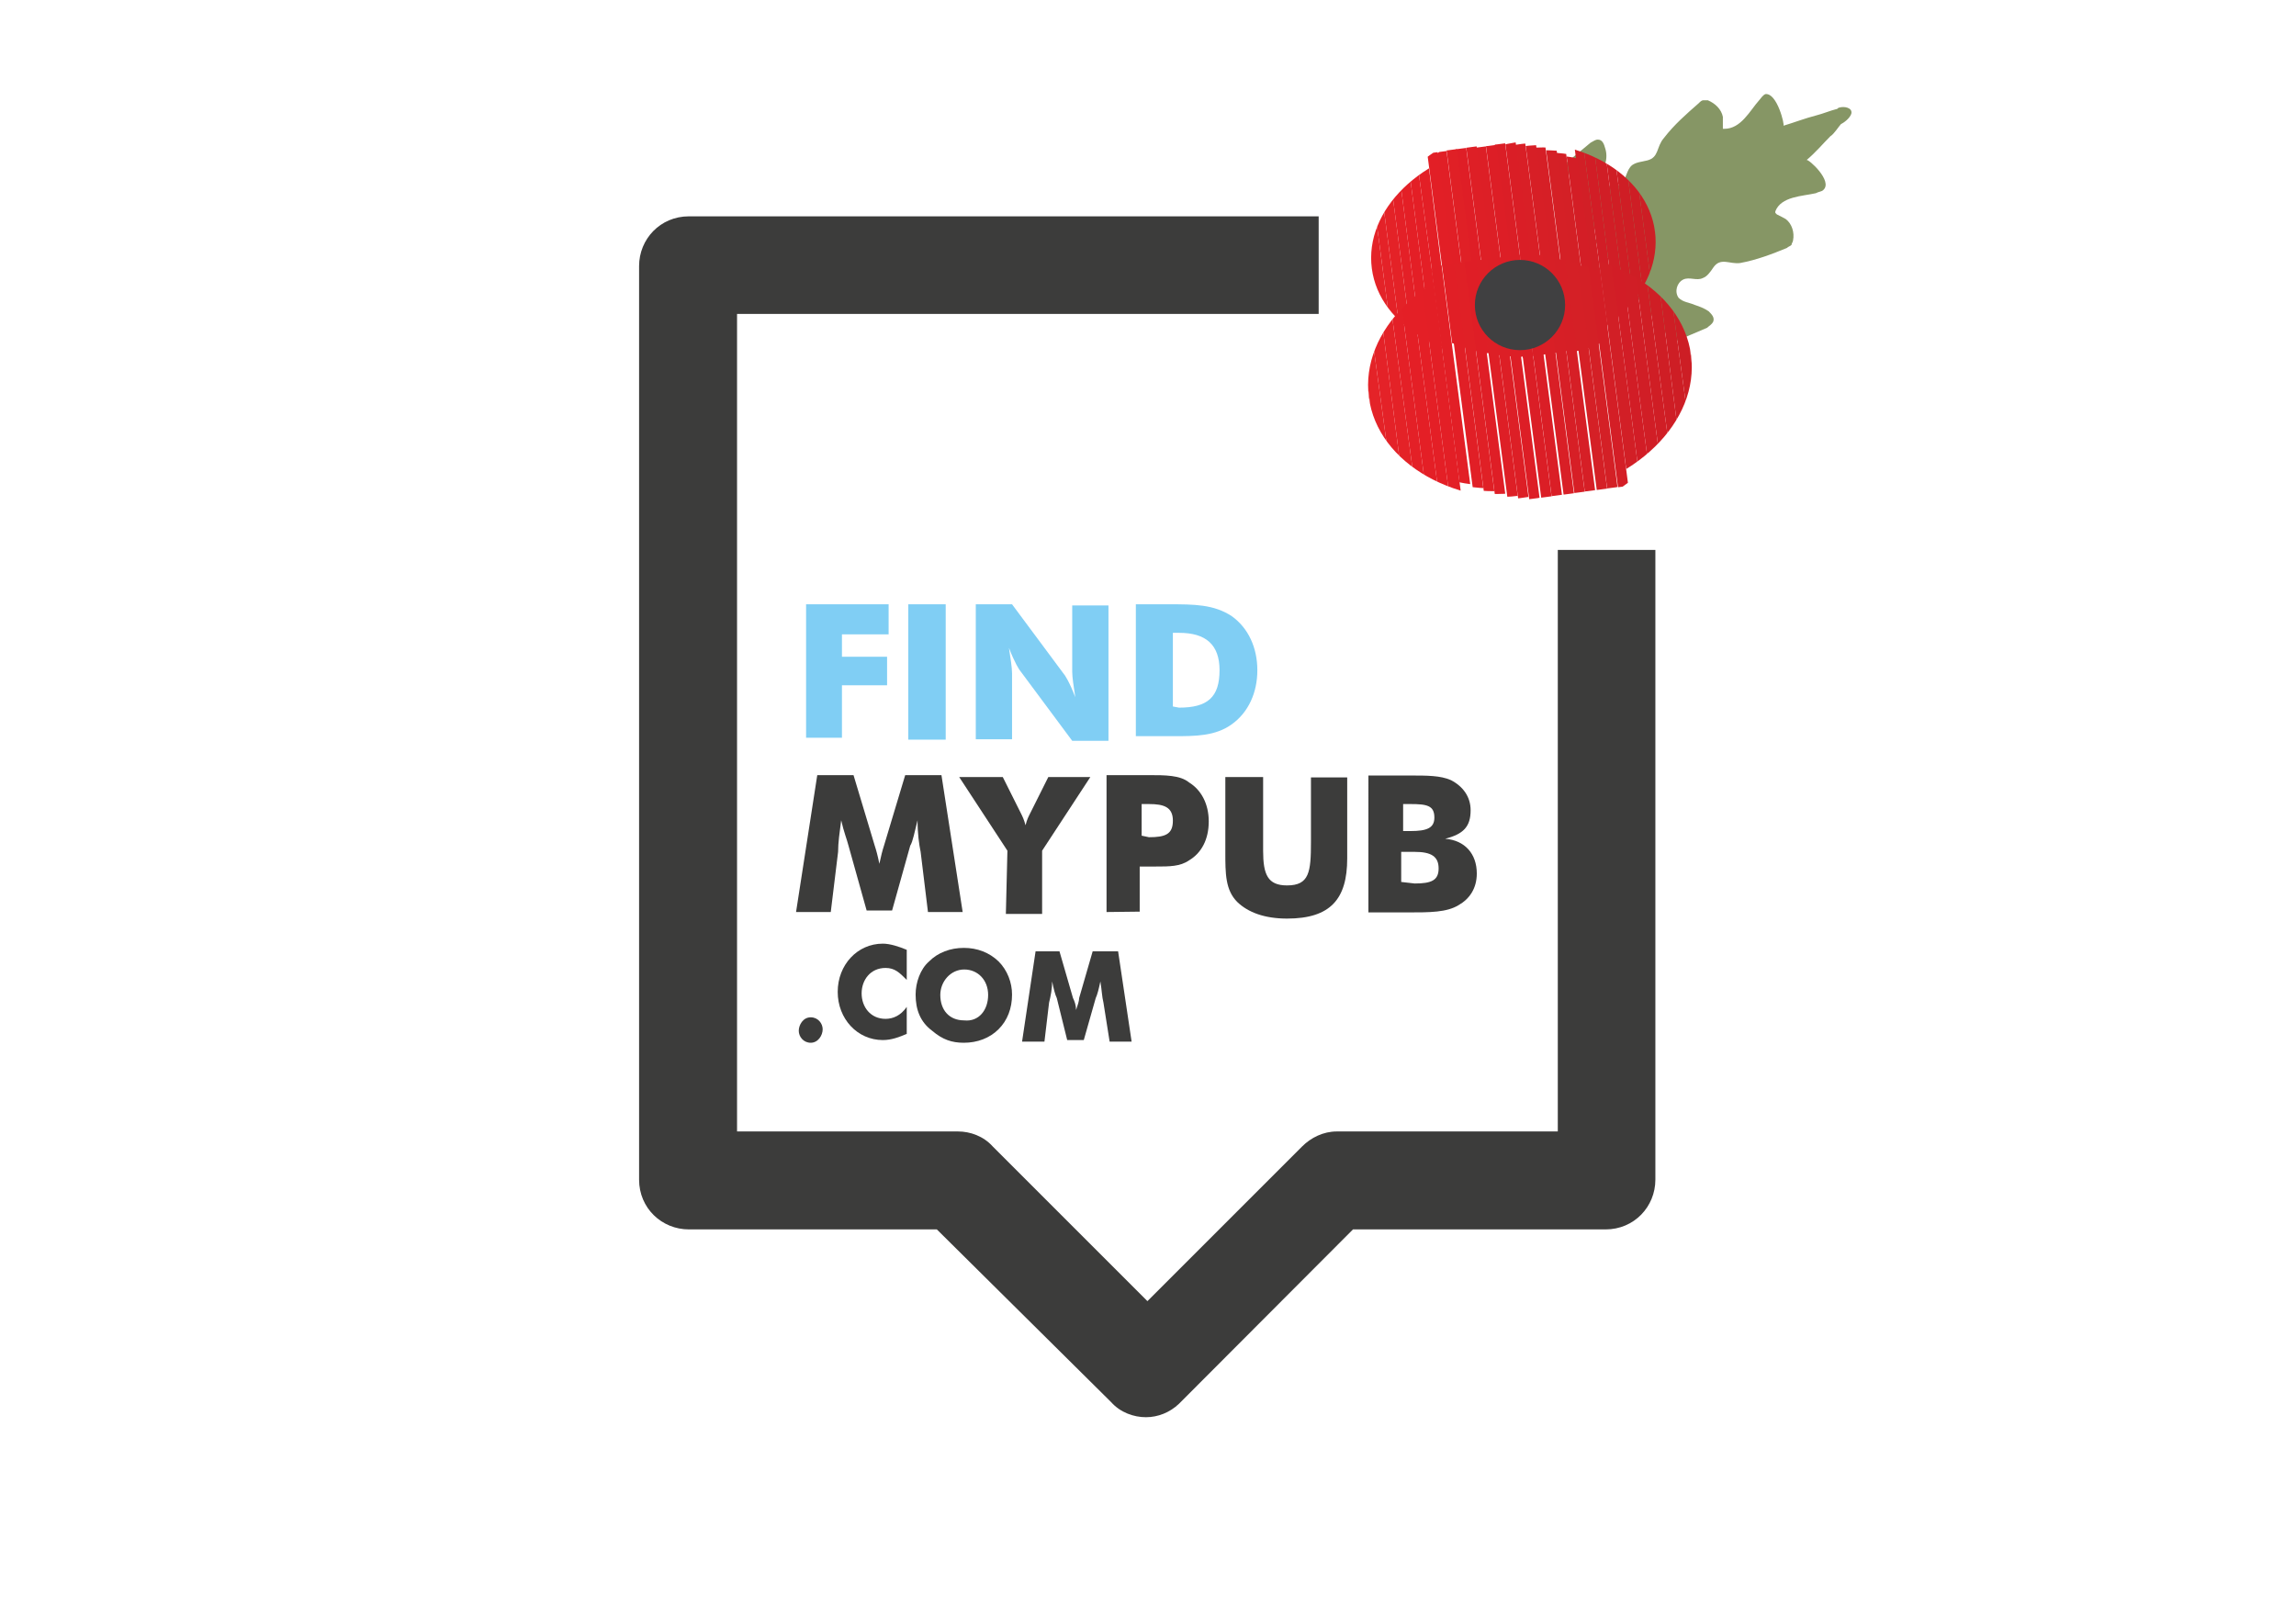 <?xml version="1.0" encoding="utf-8"?>
<!-- Generator: Adobe Illustrator 27.8.0, SVG Export Plug-In . SVG Version: 6.00 Build 0)  -->
<svg version="1.1" id="Find_my_Pub" xmlns="http://www.w3.org/2000/svg" xmlns:xlink="http://www.w3.org/1999/xlink" x="0px"
	 y="0px" viewBox="0 0 595.3 419.5" style="enable-background:new 0 0 595.3 419.5;" xml:space="preserve">
<style type="text/css">
	.st0{fill:#869665;}
	.st1{clip-path:url(#SVGID_00000005266113283678388180000001340043404453450667_);fill:#CD1E25;}
	.st2{clip-path:url(#SVGID_00000041984766962172124760000017611007307359355314_);fill:#CD1E25;}
	.st3{clip-path:url(#SVGID_00000158012411033916680750000016276600648059142572_);fill:#CE1E25;}
	.st4{clip-path:url(#SVGID_00000037693973414285328570000017237073697042782872_);fill:#CF1E25;}
	.st5{clip-path:url(#SVGID_00000110443750373001779950000017797540641884804762_);fill:#D01E25;}
	.st6{clip-path:url(#SVGID_00000062895436054491937220000016364848260477167541_);fill:#D11E26;}
	.st7{clip-path:url(#SVGID_00000096042019232113649420000013928341735108574849_);fill:#D21D26;}
	.st8{clip-path:url(#SVGID_00000083786722529298888360000018434408065668856483_);fill:#D21F26;}
	.st9{clip-path:url(#SVGID_00000151529578943906279680000005707161205619446934_);fill:#D41E26;}
	.st10{clip-path:url(#SVGID_00000180334304958469573460000011823515630334860708_);fill:#D42026;}
	.st11{clip-path:url(#SVGID_00000018210796128455617870000000771027402290698910_);fill:#D52026;}
	.st12{clip-path:url(#SVGID_00000077320164955857849240000013331890502565426605_);fill:#D61F26;}
	.st13{clip-path:url(#SVGID_00000119825196177763590380000004266789998825453196_);fill:#D71F26;}
	.st14{clip-path:url(#SVGID_00000101811956281149619500000006631112623778213765_);fill:#D91F26;}
	.st15{clip-path:url(#SVGID_00000003801444315616888190000013800786300824223659_);fill:#DA1E26;}
	.st16{clip-path:url(#SVGID_00000103983185020446852980000013424027342513196424_);fill:#DB1E26;}
	.st17{clip-path:url(#SVGID_00000029030485997413746220000000596268240427498134_);fill:#DD1E26;}
	.st18{clip-path:url(#SVGID_00000057867963256921935460000016092291022315496094_);fill:#DD1F26;}
	.st19{clip-path:url(#SVGID_00000073681978230564927260000002729256556749138101_);fill:#DE1F26;}
	.st20{clip-path:url(#SVGID_00000008121943529192647470000007072156344184876707_);fill:#DF1E26;}
	.st21{clip-path:url(#SVGID_00000069381931726128332950000016383170166344620477_);fill:#E02026;}
	.st22{clip-path:url(#SVGID_00000181067974469171150710000007092069677261076125_);fill:#E11F26;}
	.st23{clip-path:url(#SVGID_00000081630688071751026780000012041674667923985795_);fill:#E21F26;}
	.st24{clip-path:url(#SVGID_00000116198657471054263900000003327174304312864918_);fill:#E31F26;}
	.st25{clip-path:url(#SVGID_00000147203946602557664750000017273315579877127610_);fill:#E41F26;}
	.st26{clip-path:url(#SVGID_00000163052351541554726090000006322758714809498514_);fill:#E41F26;}
	.st27{clip-path:url(#SVGID_00000105396254448858203310000005955254910498449588_);fill:#E42027;}
	.st28{clip-path:url(#SVGID_00000115479150690860819450000008221844090667828411_);fill:#E42227;}
	.st29{clip-path:url(#SVGID_00000063596849563674666450000016729539354536467622_);fill:#E42228;}
	.st30{clip-path:url(#SVGID_00000155858801100588912000000010466371071684003488_);fill:#E42328;}
	.st31{clip-path:url(#SVGID_00000156586286784113863650000012136818214351945375_);fill:#E42328;}
	.st32{clip-path:url(#SVGID_00000030469576087535268260000001935652497219548549_);fill:#CD1E25;}
	.st33{clip-path:url(#SVGID_00000164486119402656679520000004554783611771447711_);fill:#CD1E25;}
	.st34{clip-path:url(#SVGID_00000183239038691530955470000006087728250635462020_);fill:#CE1E25;}
	.st35{clip-path:url(#SVGID_00000069383713137720448470000003941435415495233444_);fill:#CF1E25;}
	.st36{clip-path:url(#SVGID_00000116928921454768232530000007998367721149252761_);fill:#D01E25;}
	.st37{clip-path:url(#SVGID_00000003065528850809595160000009007236266578904997_);fill:#D11E26;}
	.st38{clip-path:url(#SVGID_00000013150996168698300210000017552336691042320781_);fill:#D21D26;}
	.st39{clip-path:url(#SVGID_00000091696719247557420250000017431691797486088623_);fill:#D21F26;}
	.st40{clip-path:url(#SVGID_00000070811243868088315980000006485062493916248725_);fill:#D41E26;}
	.st41{clip-path:url(#SVGID_00000105402692683144518100000008052643351981807517_);fill:#D42026;}
	.st42{clip-path:url(#SVGID_00000000944094938633541630000007690202732035324067_);fill:#D52026;}
	.st43{clip-path:url(#SVGID_00000172416123729191567680000006244938653587978417_);fill:#D61F26;}
	.st44{clip-path:url(#SVGID_00000178178783756126979590000011321989882336641447_);fill:#D71F26;}
	.st45{clip-path:url(#SVGID_00000028282895994317277880000003068894926902587815_);fill:#D91F26;}
	.st46{clip-path:url(#SVGID_00000132077627776036037950000010319196598060459424_);fill:#DA1E26;}
	.st47{clip-path:url(#SVGID_00000173129312238626720500000015753097691211476136_);fill:#DB1E26;}
	.st48{clip-path:url(#SVGID_00000161626048815150994020000003384447614018911158_);fill:#DD1E26;}
	.st49{clip-path:url(#SVGID_00000023271344700273755070000013500071706248248205_);fill:#DD1F26;}
	.st50{clip-path:url(#SVGID_00000018197394007775237760000001569711743827496350_);fill:#DE1F26;}
	.st51{clip-path:url(#SVGID_00000044887138284173323280000015342718937617508025_);fill:#DF1E26;}
	.st52{clip-path:url(#SVGID_00000147181892464246167160000009807407835243704226_);fill:#E02026;}
	.st53{clip-path:url(#SVGID_00000121248516118656047800000014883047528162722209_);fill:#E11F26;}
	.st54{clip-path:url(#SVGID_00000132083023215944747620000002320620272673035682_);fill:#E21F26;}
	.st55{clip-path:url(#SVGID_00000074424397903142622840000015718210864522071199_);fill:#E31F26;}
	.st56{clip-path:url(#SVGID_00000152949120990445902260000017510839150414527160_);fill:#E41F26;}
	.st57{clip-path:url(#SVGID_00000077324428930880932290000014995470262790115743_);fill:#E41F26;}
	.st58{clip-path:url(#SVGID_00000138570422923630529040000012013255362107922870_);fill:#E42027;}
	.st59{clip-path:url(#SVGID_00000106106548710033406320000002980332234984410024_);fill:#E42227;}
	.st60{clip-path:url(#SVGID_00000154399247802094057700000009281499995770528658_);fill:#E42228;}
	.st61{clip-path:url(#SVGID_00000008851883290918124990000004207194353657714575_);fill:#E42328;}
	.st62{clip-path:url(#SVGID_00000168081139327831777940000006468219271213812646_);fill:#E42328;}
	.st63{fill:#404041;}
	.st64{fill:#3C3C3B;}
	.st65{fill:#80CEF4;}
</style>
<g>
	<g>
		<path class="st0" d="M405,43.6C405,43.6,405,43.2,405,43.6c0-0.4,0.4-0.8,0.4-0.8c2.3-1.9,4.7-3.9,7-5.8c0.8-0.4,1.2-0.8,1.9-0.8
			c1.2,0,1.6,1.2,1.9,2.3c0.4,1.2,0.4,2.7,0,3.9c-0.4,1.6-0.8,3.1-0.4,4.7c0.8,1.2,3.1,1.9,4.7,0.4c1.2-1.2,1.2-3.5,2.7-4.7
			c1.2-0.8,2.3-0.8,3.9-1.2c3.1-0.8,2.3-3.5,4.3-5.8c2.7-3.5,5.8-6.2,9-9c0.4-0.4,0.8-0.8,1.2-0.8c0.4,0,0.8,0,1.2,0
			c1.9,0.8,3.5,2.3,3.9,4.3c0,0.8,0,1.9,0,2.7v0.4h0.4c4.3,0,6.6-4.7,9-7.4c0.4-0.4,0.8-1.2,1.6-1.6c3.1-0.4,5.1,8.2,4.7,8.2
			c2.7-0.8,5.5-1.9,8.6-2.7c1.6-0.4,3.5-1.2,5.1-1.6c0.4,0,0.4-0.4,0.8-0.4c1.2-0.4,3.5,0,3.1,1.6c-0.4,1.2-1.9,2.3-2.7,2.7
			c-0.4,0.4-1.9,2.7-2.7,3.1c-1.9,1.9-3.9,4.3-6.2,6.2c0.4-0.4,7,5.5,4.3,7.8c-0.4,0.4-1.2,0.4-1.9,0.8c-3.5,0.8-9,0.8-10.5,4.7v0.4
			l0.4,0.4c0.8,0.4,1.6,0.8,2.3,1.2c1.6,1.2,2.3,3.5,1.9,5.5c0,0.4-0.4,0.8-0.4,1.2c-0.4,0.4-0.8,0.4-1.2,0.8
			c-3.9,1.6-7.8,3.1-12.1,3.9c-2.7,0.4-5.1-1.6-7,1.2c-0.8,1.2-1.6,2.3-2.7,2.7c-1.6,0.8-3.5-0.4-5.1,0.4c-1.6,0.8-2.3,3.1-1.2,4.7
			c1.2,1.2,2.7,1.2,4.3,1.9c1.2,0.4,2.3,0.8,3.5,1.6c0.8,0.8,1.6,1.6,1.2,2.7c-0.4,0.8-1.2,1.2-1.6,1.6c-2.7,1.2-5.5,2.3-8.2,3.5
			c-0.4,0-0.4,0.4-0.8,0l0,0c-0.4,0-0.4-0.4-0.4-0.4c-3.9-5.1-8.2-10.1-12.1-15.2l0,0c-0.4,0.4-0.8,0.8-1.2,0.8c0,0-1.6-3.9-3.1-7
			c-1.6-2.3-3.5-4.3-3.5-4.3c0.4-0.4,0.8-0.4,1.2-0.8c-2.7-5.8-5.5-11.7-8.2-17.5C405,44,405,43.6,405,43.6z"/>
	</g>
	<g>
		<g>
			<g>
				<g>
					<g>
						<defs>
							
								<ellipse id="SVGID_1_" transform="matrix(0.992 -0.13 0.13 0.992 -5.086 51.611)" cx="392.2" cy="64.7" rx="37" ry="27.7"/>
						</defs>
						<clipPath id="SVGID_00000111173898794939603890000010860287511372929163_">
							<use xlink:href="#SVGID_1_"  style="overflow:visible;"/>
						</clipPath>
						<polygon style="clip-path:url(#SVGID_00000111173898794939603890000010860287511372929163_);fill:#CD1E25;" points="
							425.7,34.7 431.1,75.2 431.1,34.7 						"/>
					</g>
					<g>
						<defs>
							
								<ellipse id="SVGID_00000047059494227828648980000001301202626806378426_" transform="matrix(0.992 -0.13 0.13 0.992 -5.086 51.611)" cx="392.2" cy="64.7" rx="37" ry="27.7"/>
						</defs>
						<clipPath id="SVGID_00000119114159118767685550000005935731239260876179_">
							<use xlink:href="#SVGID_00000047059494227828648980000001301202626806378426_"  style="overflow:visible;"/>
						</clipPath>
						<polygon style="clip-path:url(#SVGID_00000119114159118767685550000005935731239260876179_);fill:#CD1E25;" points="423,34.7 
							430,87.7 431.1,87.7 431.1,75.2 425.7,34.7 						"/>
					</g>
					<g>
						<defs>
							
								<ellipse id="SVGID_00000139267363169274403750000016826355976445095091_" transform="matrix(0.992 -0.13 0.13 0.992 -5.086 51.611)" cx="392.2" cy="64.7" rx="37" ry="27.7"/>
						</defs>
						<clipPath id="SVGID_00000022520754245610864840000017054221187810903171_">
							<use xlink:href="#SVGID_00000139267363169274403750000016826355976445095091_"  style="overflow:visible;"/>
						</clipPath>
						<polygon style="clip-path:url(#SVGID_00000022520754245610864840000017054221187810903171_);fill:#CE1E25;" points="
							420.6,34.7 427.6,88.1 430,87.7 423,34.7 						"/>
					</g>
					<g>
						<defs>
							
								<ellipse id="SVGID_00000145050452548273472000000011768858976842116530_" transform="matrix(0.992 -0.13 0.13 0.992 -5.086 51.611)" cx="392.2" cy="64.7" rx="37" ry="27.7"/>
						</defs>
						<clipPath id="SVGID_00000018939775761448510570000008833816602189267618_">
							<use xlink:href="#SVGID_00000145050452548273472000000011768858976842116530_"  style="overflow:visible;"/>
						</clipPath>
						<polygon style="clip-path:url(#SVGID_00000018939775761448510570000008833816602189267618_);fill:#CF1E25;" points="
							417.9,34.7 424.9,88.5 427.6,88.1 420.6,34.7 						"/>
					</g>
					<g>
						<defs>
							
								<ellipse id="SVGID_00000146483213662154858100000017525739769454531486_" transform="matrix(0.992 -0.13 0.13 0.992 -5.086 51.611)" cx="392.2" cy="64.7" rx="37" ry="27.7"/>
						</defs>
						<clipPath id="SVGID_00000050625989019029318130000006488216206457901748_">
							<use xlink:href="#SVGID_00000146483213662154858100000017525739769454531486_"  style="overflow:visible;"/>
						</clipPath>
						<polygon style="clip-path:url(#SVGID_00000050625989019029318130000006488216206457901748_);fill:#D01E25;" points="
							415.6,34.7 422.6,88.8 424.9,88.5 417.9,34.7 						"/>
					</g>
					<g>
						<defs>
							
								<ellipse id="SVGID_00000070102537104097026820000014938857676557446041_" transform="matrix(0.992 -0.13 0.13 0.992 -5.086 51.611)" cx="392.2" cy="64.7" rx="37" ry="27.7"/>
						</defs>
						<clipPath id="SVGID_00000176033396541154509110000018134931901365711494_">
							<use xlink:href="#SVGID_00000070102537104097026820000014938857676557446041_"  style="overflow:visible;"/>
						</clipPath>
						<polygon style="clip-path:url(#SVGID_00000176033396541154509110000018134931901365711494_);fill:#D11E26;" points="
							412.8,34.7 419.8,89.2 422.6,88.8 415.6,34.7 						"/>
					</g>
					<g>
						<defs>
							
								<ellipse id="SVGID_00000087408416711700607120000011870926346185917363_" transform="matrix(0.992 -0.13 0.13 0.992 -5.086 51.611)" cx="392.2" cy="64.7" rx="37" ry="27.7"/>
						</defs>
						<clipPath id="SVGID_00000157294354284066686970000002554799440850532018_">
							<use xlink:href="#SVGID_00000087408416711700607120000011870926346185917363_"  style="overflow:visible;"/>
						</clipPath>
						<polygon style="clip-path:url(#SVGID_00000157294354284066686970000002554799440850532018_);fill:#D21D26;" points="
							410.1,34.7 417.5,89.6 419.8,89.2 412.8,34.7 						"/>
					</g>
					<g>
						<defs>
							
								<ellipse id="SVGID_00000176007246682555124970000001592503737257670807_" transform="matrix(0.992 -0.13 0.13 0.992 -5.086 51.611)" cx="392.2" cy="64.7" rx="37" ry="27.7"/>
						</defs>
						<clipPath id="SVGID_00000034769450019156306220000005827829309422357909_">
							<use xlink:href="#SVGID_00000176007246682555124970000001592503737257670807_"  style="overflow:visible;"/>
						</clipPath>
						<polygon style="clip-path:url(#SVGID_00000034769450019156306220000005827829309422357909_);fill:#D21F26;" points="
							407.8,34.7 407.8,34.7 414.8,89.6 417.5,89.6 410.1,34.7 						"/>
					</g>
					<g>
						<defs>
							
								<ellipse id="SVGID_00000019676845752491239520000015397378161843492777_" transform="matrix(0.966 -0.258 0.258 0.966 -3.99 103.64)" cx="392.6" cy="67" rx="37" ry="27.7"/>
						</defs>
						<clipPath id="SVGID_00000011014665470672651760000012108583550407821991_">
							<use xlink:href="#SVGID_00000019676845752491239520000015397378161843492777_"  style="overflow:visible;"/>
						</clipPath>
						
							<rect x="408.9" y="34.6" transform="matrix(0.992 -0.13 0.13 0.992 -4.646 53.954)" style="clip-path:url(#SVGID_00000011014665470672651760000012108583550407821991_);fill:#D41E26;" width="2.7" height="55.7"/>
					</g>
					<g>
						<defs>
							
								<ellipse id="SVGID_00000104697900838684728880000006312705751181507239_" transform="matrix(0.966 -0.258 0.258 0.966 -3.909 103.613)" cx="392.6" cy="66.7" rx="37" ry="27.7"/>
						</defs>
						<clipPath id="SVGID_00000013881155859659687080000012262716916310153621_">
							<use xlink:href="#SVGID_00000104697900838684728880000006312705751181507239_"  style="overflow:visible;"/>
						</clipPath>
						
							<rect x="406.2" y="35.1" transform="matrix(0.992 -0.13 0.13 0.992 -4.723 53.604)" style="clip-path:url(#SVGID_00000013881155859659687080000012262716916310153621_);fill:#D42026;" width="2.7" height="55.7"/>
					</g>
					<g>
						<defs>
							
								<ellipse id="SVGID_00000110431141052374231470000006061403603470404539_" transform="matrix(0.966 -0.258 0.258 0.966 -3.826 103.585)" cx="392.5" cy="66.4" rx="37" ry="27.7"/>
						</defs>
						<clipPath id="SVGID_00000063619722299671847530000013195036704189154194_">
							<use xlink:href="#SVGID_00000110431141052374231470000006061403603470404539_"  style="overflow:visible;"/>
						</clipPath>
						
							<rect x="403.9" y="35.4" transform="matrix(0.992 -0.13 0.13 0.992 -4.79 53.303)" style="clip-path:url(#SVGID_00000063619722299671847530000013195036704189154194_);fill:#D52026;" width="2.7" height="55.7"/>
					</g>
					<g>
						<defs>
							
								<ellipse id="SVGID_00000080928813467525256280000003290038478170426551_" transform="matrix(0.966 -0.258 0.258 0.966 -3.744 103.557)" cx="392.4" cy="66" rx="37" ry="27.7"/>
						</defs>
						<clipPath id="SVGID_00000127733196042916942110000014133941096904731036_">
							<use xlink:href="#SVGID_00000080928813467525256280000003290038478170426551_"  style="overflow:visible;"/>
						</clipPath>
						
							<rect x="401.1" y="35.4" transform="matrix(0.992 -0.13 0.13 0.992 -4.817 52.943)" style="clip-path:url(#SVGID_00000127733196042916942110000014133941096904731036_);fill:#D61F26;" width="2.7" height="55.7"/>
					</g>
					<g>
						<defs>
							
								<ellipse id="SVGID_00000140717934064825022260000012439635042973564090_" transform="matrix(0.966 -0.258 0.258 0.966 -3.662 103.529)" cx="392.4" cy="65.7" rx="37" ry="27.7"/>
						</defs>
						<clipPath id="SVGID_00000139270979103017847080000002781837379301302718_">
							<use xlink:href="#SVGID_00000140717934064825022260000012439635042973564090_"  style="overflow:visible;"/>
						</clipPath>
						
							<rect x="398.8" y="35.8" transform="matrix(0.992 -0.13 0.13 0.992 -4.885 52.642)" style="clip-path:url(#SVGID_00000139270979103017847080000002781837379301302718_);fill:#D71F26;" width="2.7" height="55.7"/>
					</g>
					<g>
						<defs>
							
								<ellipse id="SVGID_00000062188853162708897520000004186487666833351040_" transform="matrix(0.966 -0.258 0.258 0.966 -3.58 103.501)" cx="392.3" cy="65.4" rx="37" ry="27.7"/>
						</defs>
						<clipPath id="SVGID_00000169545212825696533270000007991810221635353791_">
							<use xlink:href="#SVGID_00000062188853162708897520000004186487666833351040_"  style="overflow:visible;"/>
						</clipPath>
						
							<rect x="396.1" y="36.2" transform="matrix(0.992 -0.13 0.13 0.992 -4.962 52.292)" style="clip-path:url(#SVGID_00000169545212825696533270000007991810221635353791_);fill:#D91F26;" width="2.7" height="55.7"/>
					</g>
					<g>
						<defs>
							
								<ellipse id="SVGID_00000103983127803557926170000015919923759068350126_" transform="matrix(0.966 -0.258 0.258 0.966 -3.498 103.474)" cx="392.2" cy="65.1" rx="37" ry="27.7"/>
						</defs>
						<clipPath id="SVGID_00000032642330558650073960000002397166994357200823_">
							<use xlink:href="#SVGID_00000103983127803557926170000015919923759068350126_"  style="overflow:visible;"/>
						</clipPath>
						
							<rect x="393.7" y="36.6" transform="matrix(0.992 -0.13 0.13 0.992 -5.029 51.991)" style="clip-path:url(#SVGID_00000032642330558650073960000002397166994357200823_);fill:#DA1E26;" width="2.7" height="55.7"/>
					</g>
					<g>
						<defs>
							
								<ellipse id="SVGID_00000085951000849043722610000002222548880258328755_" transform="matrix(0.966 -0.258 0.258 0.966 -3.416 103.446)" cx="392.2" cy="64.7" rx="37" ry="27.7"/>
						</defs>
						<clipPath id="SVGID_00000102502205972096616760000001645364432803962502_">
							<use xlink:href="#SVGID_00000085951000849043722610000002222548880258328755_"  style="overflow:visible;"/>
						</clipPath>
						
							<rect x="391" y="37" transform="matrix(0.992 -0.13 0.13 0.992 -5.106 51.641)" style="clip-path:url(#SVGID_00000102502205972096616760000001645364432803962502_);fill:#DB1E26;" width="2.7" height="55.7"/>
					</g>
					<g>
						<defs>
							
								<ellipse id="SVGID_00000026878190399570950010000010907555350215750274_" transform="matrix(0.966 -0.258 0.258 0.966 -3.334 103.418)" cx="392.1" cy="64.4" rx="37" ry="27.7"/>
						</defs>
						<clipPath id="SVGID_00000011730556992314218090000017588787760439732114_">
							<use xlink:href="#SVGID_00000026878190399570950010000010907555350215750274_"  style="overflow:visible;"/>
						</clipPath>
						
							<rect x="388.7" y="37.4" transform="matrix(0.992 -0.13 0.13 0.992 -5.174 51.34)" style="clip-path:url(#SVGID_00000011730556992314218090000017588787760439732114_);fill:#DD1E26;" width="2.7" height="55.7"/>
					</g>
					<g>
						<defs>
							
								<ellipse id="SVGID_00000035502086955625258020000009248939074796841651_" transform="matrix(0.966 -0.258 0.258 0.966 -3.252 103.39)" cx="392" cy="64.1" rx="37" ry="27.7"/>
						</defs>
						<clipPath id="SVGID_00000090261254530350638320000001926057712866811569_">
							<use xlink:href="#SVGID_00000035502086955625258020000009248939074796841651_"  style="overflow:visible;"/>
						</clipPath>
						
							<rect x="386" y="37.8" transform="matrix(0.992 -0.13 0.13 0.992 -5.251 50.99)" style="clip-path:url(#SVGID_00000090261254530350638320000001926057712866811569_);fill:#DD1F26;" width="2.7" height="55.7"/>
					</g>
					<g>
						<defs>
							
								<ellipse id="SVGID_00000079480906007549245780000017499219379596468370_" transform="matrix(0.966 -0.258 0.258 0.966 -3.17 103.363)" cx="392" cy="63.8" rx="37" ry="27.7"/>
						</defs>
						<clipPath id="SVGID_00000122701665532948118690000013677178390598185652_">
							<use xlink:href="#SVGID_00000079480906007549245780000017499219379596468370_"  style="overflow:visible;"/>
						</clipPath>
						
							<rect x="383.6" y="37.8" transform="matrix(0.992 -0.13 0.13 0.992 -5.268 50.679)" style="clip-path:url(#SVGID_00000122701665532948118690000013677178390598185652_);fill:#DE1F26;" width="2.7" height="55.7"/>
					</g>
					<g>
						<defs>
							
								<ellipse id="SVGID_00000085960442859888324460000008968726332911888526_" transform="matrix(0.966 -0.258 0.258 0.966 -3.088 103.335)" cx="391.9" cy="63.4" rx="37" ry="27.7"/>
						</defs>
						<clipPath id="SVGID_00000062890500320340011080000010452955837000240770_">
							<use xlink:href="#SVGID_00000085960442859888324460000008968726332911888526_"  style="overflow:visible;"/>
						</clipPath>
						
							<rect x="380.9" y="38.2" transform="matrix(0.992 -0.13 0.13 0.992 -5.346 50.329)" style="clip-path:url(#SVGID_00000062890500320340011080000010452955837000240770_);fill:#DF1E26;" width="2.7" height="55.7"/>
					</g>
					<g>
						<defs>
							
								<ellipse id="SVGID_00000084529085469400196770000016687354412080245175_" transform="matrix(0.966 -0.258 0.258 0.966 -3.006 103.307)" cx="391.8" cy="63.1" rx="37" ry="27.7"/>
						</defs>
						<clipPath id="SVGID_00000181056224044802841180000016541279818743271068_">
							<use xlink:href="#SVGID_00000084529085469400196770000016687354412080245175_"  style="overflow:visible;"/>
						</clipPath>
						
							<rect x="378.5" y="38.5" transform="matrix(0.992 -0.13 0.13 0.992 -5.413 50.028)" style="clip-path:url(#SVGID_00000181056224044802841180000016541279818743271068_);fill:#E02026;" width="2.7" height="55.7"/>
					</g>
					<g>
						<defs>
							
								<ellipse id="SVGID_00000087392866068514836440000016606161475522696623_" transform="matrix(0.966 -0.258 0.258 0.966 -2.924 103.279)" cx="391.8" cy="62.8" rx="37" ry="27.7"/>
						</defs>
						<clipPath id="SVGID_00000005260649767132924510000012645145674203388318_">
							<use xlink:href="#SVGID_00000087392866068514836440000016606161475522696623_"  style="overflow:visible;"/>
						</clipPath>
						
							<rect x="375.8" y="39" transform="matrix(0.992 -0.13 0.13 0.992 -5.49 49.678)" style="clip-path:url(#SVGID_00000005260649767132924510000012645145674203388318_);fill:#E11F26;" width="2.7" height="55.7"/>
					</g>
					<g>
						<defs>
							
								<ellipse id="SVGID_00000074425349200640222440000007761867863910056066_" transform="matrix(0.966 -0.258 0.258 0.966 -2.842 103.252)" cx="391.7" cy="62.4" rx="37" ry="27.7"/>
						</defs>
						<clipPath id="SVGID_00000161624534963386421760000013861891351806896569_">
							<use xlink:href="#SVGID_00000074425349200640222440000007761867863910056066_"  style="overflow:visible;"/>
						</clipPath>
						
							<rect x="373.5" y="39.3" transform="matrix(0.992 -0.13 0.13 0.992 -5.558 49.377)" style="clip-path:url(#SVGID_00000161624534963386421760000013861891351806896569_);fill:#E21F26;" width="2.7" height="55.7"/>
					</g>
					<g>
						<defs>
							
								<ellipse id="SVGID_00000173144235856151871700000003046995521472699525_" transform="matrix(0.992 -0.13 0.13 0.992 -5.086 51.611)" cx="392.2" cy="64.7" rx="37" ry="27.7"/>
						</defs>
						<clipPath id="SVGID_00000078031439482137819530000012760248438104808587_">
							<use xlink:href="#SVGID_00000173144235856151871700000003046995521472699525_"  style="overflow:visible;"/>
						</clipPath>
						<polygon style="clip-path:url(#SVGID_00000078031439482137819530000012760248438104808587_);fill:#E31F26;" points="370,39.7 
							367.2,40.1 374.6,94.7 377,94.7 377,94.7 						"/>
					</g>
					<g>
						<defs>
							
								<ellipse id="SVGID_00000154386195479841828070000001300621409413443508_" transform="matrix(0.992 -0.13 0.13 0.992 -5.086 51.611)" cx="392.2" cy="64.7" rx="37" ry="27.7"/>
						</defs>
						<clipPath id="SVGID_00000113338296953164775910000001669523305323309474_">
							<use xlink:href="#SVGID_00000154386195479841828070000001300621409413443508_"  style="overflow:visible;"/>
						</clipPath>
						<polygon style="clip-path:url(#SVGID_00000113338296953164775910000001669523305323309474_);fill:#E41F26;" points="
							367.2,40.1 364.9,40.5 371.9,94.7 374.6,94.7 						"/>
					</g>
					<g>
						<defs>
							
								<ellipse id="SVGID_00000046332714357867849630000013571587402084184208_" transform="matrix(0.992 -0.13 0.13 0.992 -5.086 51.611)" cx="392.2" cy="64.7" rx="37" ry="27.7"/>
						</defs>
						<clipPath id="SVGID_00000173152633693489175070000015116365642569568897_">
							<use xlink:href="#SVGID_00000046332714357867849630000013571587402084184208_"  style="overflow:visible;"/>
						</clipPath>
						<polygon style="clip-path:url(#SVGID_00000173152633693489175070000015116365642569568897_);fill:#E41F26;" points="
							364.9,40.5 362.2,40.5 369.2,94.7 371.9,94.7 						"/>
					</g>
					<g>
						<defs>
							
								<ellipse id="SVGID_00000053506989474828798170000007956598618957405832_" transform="matrix(0.992 -0.13 0.13 0.992 -5.086 51.611)" cx="392.2" cy="64.7" rx="37" ry="27.7"/>
						</defs>
						<clipPath id="SVGID_00000117672169961987839300000015432317112767107226_">
							<use xlink:href="#SVGID_00000053506989474828798170000007956598618957405832_"  style="overflow:visible;"/>
						</clipPath>
						<polygon style="clip-path:url(#SVGID_00000117672169961987839300000015432317112767107226_);fill:#E42027;" points="
							362.2,40.5 359.8,40.9 366.8,94.7 369.2,94.7 						"/>
					</g>
					<g>
						<defs>
							
								<ellipse id="SVGID_00000165223302660932575180000018278170174829802664_" transform="matrix(0.992 -0.13 0.13 0.992 -5.086 51.611)" cx="392.2" cy="64.7" rx="37" ry="27.7"/>
						</defs>
						<clipPath id="SVGID_00000177450374972180343950000003645758781934763702_">
							<use xlink:href="#SVGID_00000165223302660932575180000018278170174829802664_"  style="overflow:visible;"/>
						</clipPath>
						<polygon style="clip-path:url(#SVGID_00000177450374972180343950000003645758781934763702_);fill:#E42227;" points="
							359.8,40.9 357.1,41.3 364.1,94.7 366.8,94.7 						"/>
					</g>
					<g>
						<defs>
							
								<ellipse id="SVGID_00000167396343319856887020000011731365321743582892_" transform="matrix(0.992 -0.13 0.13 0.992 -5.086 51.611)" cx="392.2" cy="64.7" rx="37" ry="27.7"/>
						</defs>
						<clipPath id="SVGID_00000098901580460722326320000004025178871986956988_">
							<use xlink:href="#SVGID_00000167396343319856887020000011731365321743582892_"  style="overflow:visible;"/>
						</clipPath>
						<polygon style="clip-path:url(#SVGID_00000098901580460722326320000004025178871986956988_);fill:#E42228;" points="
							357.1,41.3 354.8,41.7 361.8,94.7 364.1,94.7 						"/>
					</g>
					<g>
						<defs>
							
								<ellipse id="SVGID_00000168839652605578725960000013709366195981301148_" transform="matrix(0.992 -0.13 0.13 0.992 -5.086 51.611)" cx="392.2" cy="64.7" rx="37" ry="27.7"/>
						</defs>
						<clipPath id="SVGID_00000150810635046601764550000018178115217798000792_">
							<use xlink:href="#SVGID_00000168839652605578725960000013709366195981301148_"  style="overflow:visible;"/>
						</clipPath>
						<polygon style="clip-path:url(#SVGID_00000150810635046601764550000018178115217798000792_);fill:#E42328;" points="
							354.8,41.7 353.6,41.7 353.6,54.5 359,94.7 361.8,94.7 						"/>
					</g>
					<g>
						<defs>
							
								<ellipse id="SVGID_00000010994985077512533040000011931916631775333529_" transform="matrix(0.992 -0.13 0.13 0.992 -5.086 51.611)" cx="392.2" cy="64.7" rx="37" ry="27.7"/>
						</defs>
						<clipPath id="SVGID_00000021816976966414516910000004235239631226293427_">
							<use xlink:href="#SVGID_00000010994985077512533040000011931916631775333529_"  style="overflow:visible;"/>
						</clipPath>
						<polygon style="clip-path:url(#SVGID_00000021816976966414516910000004235239631226293427_);fill:#E42328;" points="359,94.7 
							353.6,54.5 353.6,94.7 						"/>
					</g>
				</g>
			</g>
			<g>
				<g>
					<g>
						<defs>
							
								<ellipse id="SVGID_00000140725238511979777540000004742106334884758716_" transform="matrix(0.992 -0.13 0.13 0.992 -9.312 52.448)" cx="396.5" cy="97.4" rx="42.1" ry="31.6"/>
						</defs>
						<clipPath id="SVGID_00000052088273915113164920000000406591571201891212_">
							<use xlink:href="#SVGID_00000140725238511979777540000004742106334884758716_"  style="overflow:visible;"/>
						</clipPath>
						<polygon style="clip-path:url(#SVGID_00000052088273915113164920000000406591571201891212_);fill:#CD1E25;" points="
							434.7,63.1 440.5,109.1 440.5,63.1 						"/>
					</g>
					<g>
						<defs>
							
								<ellipse id="SVGID_00000151527883996760156970000002815131599001979297_" transform="matrix(0.992 -0.13 0.13 0.992 -9.312 52.448)" cx="396.5" cy="97.4" rx="42.1" ry="31.6"/>
						</defs>
						<clipPath id="SVGID_00000171717958469819662480000005679692406424854454_">
							<use xlink:href="#SVGID_00000151527883996760156970000002815131599001979297_"  style="overflow:visible;"/>
						</clipPath>
						<polygon style="clip-path:url(#SVGID_00000171717958469819662480000005679692406424854454_);fill:#CD1E25;" points="
							431.5,63.1 439.7,123.9 440.5,123.5 440.5,109.1 434.7,63.1 						"/>
					</g>
					<g>
						<defs>
							
								<ellipse id="SVGID_00000098915898983804685800000015305923796110339753_" transform="matrix(0.992 -0.13 0.13 0.992 -9.312 52.448)" cx="396.5" cy="97.4" rx="42.1" ry="31.6"/>
						</defs>
						<clipPath id="SVGID_00000009552537796769968210000014557806132520213678_">
							<use xlink:href="#SVGID_00000098915898983804685800000015305923796110339753_"  style="overflow:visible;"/>
						</clipPath>
						<polygon style="clip-path:url(#SVGID_00000009552537796769968210000014557806132520213678_);fill:#CE1E25;" points="
							428.8,63.1 436.6,123.9 439.7,123.9 431.5,63.1 						"/>
					</g>
					<g>
						<defs>
							
								<ellipse id="SVGID_00000127761689315983377890000008523842029349480097_" transform="matrix(0.992 -0.13 0.13 0.992 -9.312 52.448)" cx="396.5" cy="97.4" rx="42.1" ry="31.6"/>
						</defs>
						<clipPath id="SVGID_00000050630230196420295140000003609716237780226471_">
							<use xlink:href="#SVGID_00000127761689315983377890000008523842029349480097_"  style="overflow:visible;"/>
						</clipPath>
						<polygon style="clip-path:url(#SVGID_00000050630230196420295140000003609716237780226471_);fill:#CF1E25;" points="
							425.7,63.1 433.9,124.3 436.6,123.9 428.8,63.1 						"/>
					</g>
					<g>
						<defs>
							
								<ellipse id="SVGID_00000111891856021347374580000000479420618196787877_" transform="matrix(0.992 -0.13 0.13 0.992 -9.312 52.448)" cx="396.5" cy="97.4" rx="42.1" ry="31.6"/>
						</defs>
						<clipPath id="SVGID_00000027579517377855643520000003704055462884458647_">
							<use xlink:href="#SVGID_00000111891856021347374580000000479420618196787877_"  style="overflow:visible;"/>
						</clipPath>
						<polygon style="clip-path:url(#SVGID_00000027579517377855643520000003704055462884458647_);fill:#D01E25;" points="423,63.1 
							431.1,124.7 433.9,124.3 425.7,63.1 						"/>
					</g>
					<g>
						<defs>
							
								<ellipse id="SVGID_00000085252036583875773470000011599142144178332304_" transform="matrix(0.992 -0.13 0.13 0.992 -9.312 52.448)" cx="396.5" cy="97.4" rx="42.1" ry="31.6"/>
						</defs>
						<clipPath id="SVGID_00000181050241352433137530000012108078032441531071_">
							<use xlink:href="#SVGID_00000085252036583875773470000011599142144178332304_"  style="overflow:visible;"/>
						</clipPath>
						<polygon style="clip-path:url(#SVGID_00000181050241352433137530000012108078032441531071_);fill:#D11E26;" points="
							419.8,63.1 428,125.1 431.1,124.7 423,63.1 						"/>
					</g>
					<g>
						<defs>
							
								<ellipse id="SVGID_00000032621649556540831270000017278600396653061821_" transform="matrix(0.992 -0.13 0.13 0.992 -9.312 52.448)" cx="396.5" cy="97.4" rx="42.1" ry="31.6"/>
						</defs>
						<clipPath id="SVGID_00000093899091758979675090000012840852085503758215_">
							<use xlink:href="#SVGID_00000032621649556540831270000017278600396653061821_"  style="overflow:visible;"/>
						</clipPath>
						<polygon style="clip-path:url(#SVGID_00000093899091758979675090000012840852085503758215_);fill:#D21D26;" points="
							417.1,63.1 425.3,125.5 428,125.1 419.8,63.1 						"/>
					</g>
					<g>
						<defs>
							
								<ellipse id="SVGID_00000158017557559864154320000012091755150435978890_" transform="matrix(0.992 -0.13 0.13 0.992 -9.312 52.448)" cx="396.5" cy="97.4" rx="42.1" ry="31.6"/>
						</defs>
						<clipPath id="SVGID_00000148629139299791337690000006096796145787286916_">
							<use xlink:href="#SVGID_00000158017557559864154320000012091755150435978890_"  style="overflow:visible;"/>
						</clipPath>
						<polygon style="clip-path:url(#SVGID_00000148629139299791337690000006096796145787286916_);fill:#D21F26;" points="
							414.4,63.1 414,63.1 422.2,125.9 425.3,125.5 417.1,63.1 						"/>
					</g>
					<g>
						<defs>
							
								<ellipse id="SVGID_00000063590861270463942320000009275899917605413308_" transform="matrix(0.966 -0.258 0.258 0.966 -12.376 105.886)" cx="397" cy="100.1" rx="42.1" ry="31.6"/>
						</defs>
						<clipPath id="SVGID_00000091702892483795987380000003602324631652574363_">
							<use xlink:href="#SVGID_00000063590861270463942320000009275899917605413308_"  style="overflow:visible;"/>
						</clipPath>
						
							<rect x="415.2" y="63.2" transform="matrix(0.992 -0.13 0.13 0.992 -8.787 55.037)" style="clip-path:url(#SVGID_00000091702892483795987380000003602324631652574363_);fill:#D41E26;" width="2.7" height="63.1"/>
					</g>
					<g>
						<defs>
							
								<ellipse id="SVGID_00000031209452619836463880000002980358217516361657_" transform="matrix(0.966 -0.258 0.258 0.966 -12.283 105.854)" cx="396.9" cy="99.7" rx="42.1" ry="31.6"/>
						</defs>
						<clipPath id="SVGID_00000099642107805440851310000008032819590362570173_">
							<use xlink:href="#SVGID_00000031209452619836463880000002980358217516361657_"  style="overflow:visible;"/>
						</clipPath>
						
							<rect x="412.4" y="63.5" transform="matrix(0.992 -0.13 0.13 0.992 -8.859 54.685)" style="clip-path:url(#SVGID_00000099642107805440851310000008032819590362570173_);fill:#D42026;" width="2.7" height="63.1"/>
					</g>
					<g>
						<defs>
							
								<ellipse id="SVGID_00000115491029067686903100000010603463542683167368_" transform="matrix(0.966 -0.258 0.258 0.966 -12.19 105.823)" cx="396.8" cy="99.3" rx="42.1" ry="31.6"/>
						</defs>
						<clipPath id="SVGID_00000057847142169137388650000006188590793415887791_">
							<use xlink:href="#SVGID_00000115491029067686903100000010603463542683167368_"  style="overflow:visible;"/>
						</clipPath>
						
							<rect x="409.7" y="63.9" transform="matrix(0.992 -0.13 0.13 0.992 -8.93 54.333)" style="clip-path:url(#SVGID_00000057847142169137388650000006188590793415887791_);fill:#D52026;" width="2.7" height="63.1"/>
					</g>
					<g>
						<defs>
							
								<ellipse id="SVGID_00000130613953691871694060000002914558426143262593_" transform="matrix(0.966 -0.258 0.258 0.966 -12.096 105.791)" cx="396.8" cy="99" rx="42.1" ry="31.6"/>
						</defs>
						<clipPath id="SVGID_00000111908349797780160640000012583258807277085834_">
							<use xlink:href="#SVGID_00000130613953691871694060000002914558426143262593_"  style="overflow:visible;"/>
						</clipPath>
						
							<rect x="406.6" y="64.3" transform="matrix(0.992 -0.13 0.13 0.992 -9.012 53.931)" style="clip-path:url(#SVGID_00000111908349797780160640000012583258807277085834_);fill:#D61F26;" width="2.7" height="63.1"/>
					</g>
					<g>
						<defs>
							
								<ellipse id="SVGID_00000161620274527028169190000013993603096989850248_" transform="matrix(0.966 -0.258 0.258 0.966 -12.003 105.759)" cx="396.7" cy="98.6" rx="42.1" ry="31.6"/>
						</defs>
						<clipPath id="SVGID_00000064348022434617793690000002197958988588601492_">
							<use xlink:href="#SVGID_00000161620274527028169190000013993603096989850248_"  style="overflow:visible;"/>
						</clipPath>
						
							<rect x="403.9" y="64.7" transform="matrix(0.992 -0.13 0.13 0.992 -9.083 53.579)" style="clip-path:url(#SVGID_00000064348022434617793690000002197958988588601492_);fill:#D71F26;" width="2.7" height="63.1"/>
					</g>
					<g>
						<defs>
							
								<ellipse id="SVGID_00000140709306320425233110000014098736165683880842_" transform="matrix(0.966 -0.258 0.258 0.966 -11.91 105.728)" cx="396.6" cy="98.2" rx="42.1" ry="31.6"/>
						</defs>
						<clipPath id="SVGID_00000116922455924972153990000001072505814808312509_">
							<use xlink:href="#SVGID_00000140709306320425233110000014098736165683880842_"  style="overflow:visible;"/>
						</clipPath>
						
							<rect x="401.1" y="65.1" transform="matrix(0.992 -0.13 0.13 0.992 -9.155 53.227)" style="clip-path:url(#SVGID_00000116922455924972153990000001072505814808312509_);fill:#D91F26;" width="2.7" height="63.1"/>
					</g>
					<g>
						<defs>
							
								<ellipse id="SVGID_00000155111693260257688250000012726912650163536563_" transform="matrix(0.966 -0.258 0.258 0.966 -11.816 105.696)" cx="396.5" cy="97.8" rx="42.1" ry="31.6"/>
						</defs>
						<clipPath id="SVGID_00000123399083919423030550000009759383762047755956_">
							<use xlink:href="#SVGID_00000155111693260257688250000012726912650163536563_"  style="overflow:visible;"/>
						</clipPath>
						
							<rect x="398" y="65.5" transform="matrix(0.992 -0.13 0.13 0.992 -9.236 52.825)" style="clip-path:url(#SVGID_00000123399083919423030550000009759383762047755956_);fill:#DA1E26;" width="2.7" height="63.1"/>
					</g>
					<g>
						<defs>
							
								<ellipse id="SVGID_00000112593555545425400720000016034350744982956473_" transform="matrix(0.966 -0.258 0.258 0.966 -11.723 105.665)" cx="396.5" cy="97.5" rx="42.1" ry="31.6"/>
						</defs>
						<clipPath id="SVGID_00000165228429645465848040000004606626733991430017_">
							<use xlink:href="#SVGID_00000112593555545425400720000016034350744982956473_"  style="overflow:visible;"/>
						</clipPath>
						
							<rect x="395.3" y="65.9" transform="matrix(0.992 -0.13 0.13 0.992 -9.307 52.473)" style="clip-path:url(#SVGID_00000165228429645465848040000004606626733991430017_);fill:#DB1E26;" width="2.7" height="63.1"/>
					</g>
					<g>
						<defs>
							
								<ellipse id="SVGID_00000116925715008928780150000008274987942435121295_" transform="matrix(0.966 -0.258 0.258 0.966 -11.63 105.633)" cx="396.4" cy="97.1" rx="42.1" ry="31.6"/>
						</defs>
						<clipPath id="SVGID_00000076592230380090130950000006075461658726857112_">
							<use xlink:href="#SVGID_00000116925715008928780150000008274987942435121295_"  style="overflow:visible;"/>
						</clipPath>
						
							<rect x="392.2" y="66.3" transform="matrix(0.992 -0.13 0.13 0.992 -9.389 52.071)" style="clip-path:url(#SVGID_00000076592230380090130950000006075461658726857112_);fill:#DD1E26;" width="2.7" height="63.1"/>
					</g>
					<g>
						<defs>
							
								<ellipse id="SVGID_00000067207569412938656760000004571496370495171724_" transform="matrix(0.966 -0.258 0.258 0.966 -11.536 105.602)" cx="396.3" cy="96.7" rx="42.1" ry="31.6"/>
						</defs>
						<clipPath id="SVGID_00000080188434651389635150000004694277450354962872_">
							<use xlink:href="#SVGID_00000067207569412938656760000004571496370495171724_"  style="overflow:visible;"/>
						</clipPath>
						
							<rect x="389.4" y="66.6" transform="matrix(0.992 -0.13 0.13 0.992 -9.46 51.719)" style="clip-path:url(#SVGID_00000080188434651389635150000004694277450354962872_);fill:#DD1F26;" width="2.7" height="63.1"/>
					</g>
					<g>
						<defs>
							
								<ellipse id="SVGID_00000116235992745705963980000013924220351553225889_" transform="matrix(0.966 -0.258 0.258 0.966 -11.443 105.57)" cx="396.2" cy="96.4" rx="42.1" ry="31.6"/>
						</defs>
						<clipPath id="SVGID_00000040539659562421853580000018237651870059453597_">
							<use xlink:href="#SVGID_00000116235992745705963980000013924220351553225889_"  style="overflow:visible;"/>
						</clipPath>
						
							<rect x="386.7" y="67" transform="matrix(0.992 -0.13 0.13 0.992 -9.531 51.367)" style="clip-path:url(#SVGID_00000040539659562421853580000018237651870059453597_);fill:#DE1F26;" width="2.7" height="63.1"/>
					</g>
					<g>
						<defs>
							
								<ellipse id="SVGID_00000160192949696728056110000005239576514828579761_" transform="matrix(0.966 -0.258 0.258 0.966 -11.35 105.538)" cx="396.2" cy="96" rx="42.1" ry="31.6"/>
						</defs>
						<clipPath id="SVGID_00000129906272435508233210000004776406753892377252_">
							<use xlink:href="#SVGID_00000160192949696728056110000005239576514828579761_"  style="overflow:visible;"/>
						</clipPath>
						
							<rect x="383.6" y="67.4" transform="matrix(0.992 -0.13 0.13 0.992 -9.613 50.965)" style="clip-path:url(#SVGID_00000129906272435508233210000004776406753892377252_);fill:#DF1E26;" width="2.7" height="63.1"/>
					</g>
					<g>
						<defs>
							
								<ellipse id="SVGID_00000014599355896052522910000014571923808656684960_" transform="matrix(0.966 -0.258 0.258 0.966 -11.256 105.507)" cx="396.1" cy="95.6" rx="42.1" ry="31.6"/>
						</defs>
						<clipPath id="SVGID_00000047761802888877503300000016588521491668896150_">
							<use xlink:href="#SVGID_00000014599355896052522910000014571923808656684960_"  style="overflow:visible;"/>
						</clipPath>
						
							<rect x="380.9" y="67.8" transform="matrix(0.992 -0.13 0.13 0.992 -9.684 50.613)" style="clip-path:url(#SVGID_00000047761802888877503300000016588521491668896150_);fill:#E02026;" width="2.7" height="63.1"/>
					</g>
					<g>
						<defs>
							
								<ellipse id="SVGID_00000042695360399412804930000014453832482868219569_" transform="matrix(0.966 -0.258 0.258 0.966 -11.163 105.475)" cx="396" cy="95.2" rx="42.1" ry="31.6"/>
						</defs>
						<clipPath id="SVGID_00000101085897795163709220000007489093135295853486_">
							<use xlink:href="#SVGID_00000042695360399412804930000014453832482868219569_"  style="overflow:visible;"/>
						</clipPath>
						
							<rect x="378.2" y="68.2" transform="matrix(0.992 -0.13 0.13 0.992 -9.756 50.261)" style="clip-path:url(#SVGID_00000101085897795163709220000007489093135295853486_);fill:#E11F26;" width="2.7" height="63.1"/>
					</g>
					<g>
						<defs>
							
								<ellipse id="SVGID_00000090256193974016179760000005692074252446320057_" transform="matrix(0.966 -0.258 0.258 0.966 -11.069 105.444)" cx="396" cy="94.9" rx="42.1" ry="31.6"/>
						</defs>
						<clipPath id="SVGID_00000181063150023210928660000010940646508120558721_">
							<use xlink:href="#SVGID_00000090256193974016179760000005692074252446320057_"  style="overflow:visible;"/>
						</clipPath>
						
							<rect x="375" y="68.6" transform="matrix(0.992 -0.13 0.13 0.992 -9.837 49.859)" style="clip-path:url(#SVGID_00000181063150023210928660000010940646508120558721_);fill:#E21F26;" width="2.7" height="63.1"/>
					</g>
					<g>
						<defs>
							
								<ellipse id="SVGID_00000085967623452183580670000012096989255365552014_" transform="matrix(0.992 -0.13 0.13 0.992 -9.312 52.448)" cx="396.5" cy="97.4" rx="42.1" ry="31.6"/>
						</defs>
						<clipPath id="SVGID_00000136410346569849321160000008698515330991575696_">
							<use xlink:href="#SVGID_00000085967623452183580670000012096989255365552014_"  style="overflow:visible;"/>
						</clipPath>
						<polygon style="clip-path:url(#SVGID_00000136410346569849321160000008698515330991575696_);fill:#E31F26;" points="371.1,69 
							368,69.4 376.2,131.7 378.9,131.7 379.3,131.7 						"/>
					</g>
					<g>
						<defs>
							
								<ellipse id="SVGID_00000176750695968381176000000001821115089116772530_" transform="matrix(0.992 -0.13 0.13 0.992 -9.312 52.448)" cx="396.5" cy="97.4" rx="42.1" ry="31.6"/>
						</defs>
						<clipPath id="SVGID_00000088820745406433323980000000705769242567634616_">
							<use xlink:href="#SVGID_00000176750695968381176000000001821115089116772530_"  style="overflow:visible;"/>
						</clipPath>
						<polygon style="clip-path:url(#SVGID_00000088820745406433323980000000705769242567634616_);fill:#E41F26;" points="368,69.4 
							365.3,69.7 373.5,131.7 376.2,131.7 						"/>
					</g>
					<g>
						<defs>
							
								<ellipse id="SVGID_00000025424944168687556540000012712597772873762450_" transform="matrix(0.992 -0.13 0.13 0.992 -9.312 52.448)" cx="396.5" cy="97.4" rx="42.1" ry="31.6"/>
						</defs>
						<clipPath id="SVGID_00000138553286781614210870000006108701587141012106_">
							<use xlink:href="#SVGID_00000025424944168687556540000012712597772873762450_"  style="overflow:visible;"/>
						</clipPath>
						<polygon style="clip-path:url(#SVGID_00000138553286781614210870000006108701587141012106_);fill:#E41F26;" points="
							365.3,69.7 362.2,70.1 370.3,131.7 373.5,131.7 						"/>
					</g>
					<g>
						<defs>
							
								<ellipse id="SVGID_00000000931954357344336630000005658388866307534210_" transform="matrix(0.992 -0.13 0.13 0.992 -9.312 52.448)" cx="396.5" cy="97.4" rx="42.1" ry="31.6"/>
						</defs>
						<clipPath id="SVGID_00000111891226654208532560000017095660301062513557_">
							<use xlink:href="#SVGID_00000000931954357344336630000005658388866307534210_"  style="overflow:visible;"/>
						</clipPath>
						<polygon style="clip-path:url(#SVGID_00000111891226654208532560000017095660301062513557_);fill:#E42027;" points="
							362.2,70.1 359.4,70.5 367.6,131.7 370.3,131.7 						"/>
					</g>
					<g>
						<defs>
							
								<ellipse id="SVGID_00000075126240208881286390000003528224398775150225_" transform="matrix(0.992 -0.13 0.13 0.992 -9.312 52.448)" cx="396.5" cy="97.4" rx="42.1" ry="31.6"/>
						</defs>
						<clipPath id="SVGID_00000085945556492286435640000002991360967495834539_">
							<use xlink:href="#SVGID_00000075126240208881286390000003528224398775150225_"  style="overflow:visible;"/>
						</clipPath>
						<polygon style="clip-path:url(#SVGID_00000085945556492286435640000002991360967495834539_);fill:#E42227;" points="
							359.4,70.5 356.7,70.9 364.5,131.7 367.6,131.7 						"/>
					</g>
					<g>
						<defs>
							
								<ellipse id="SVGID_00000038410341483880100220000001280081244213139645_" transform="matrix(0.992 -0.13 0.13 0.992 -9.312 52.448)" cx="396.5" cy="97.4" rx="42.1" ry="31.6"/>
						</defs>
						<clipPath id="SVGID_00000028307295749211824540000003178450613724587660_">
							<use xlink:href="#SVGID_00000038410341483880100220000001280081244213139645_"  style="overflow:visible;"/>
						</clipPath>
						<polygon style="clip-path:url(#SVGID_00000028307295749211824540000003178450613724587660_);fill:#E42228;" points="
							356.7,70.9 353.6,71.3 361.8,131.7 364.5,131.7 						"/>
					</g>
					<g>
						<defs>
							
								<ellipse id="SVGID_00000163050588877154698970000008525119657114591161_" transform="matrix(0.992 -0.13 0.13 0.992 -9.312 52.448)" cx="396.5" cy="97.4" rx="42.1" ry="31.6"/>
						</defs>
						<clipPath id="SVGID_00000034770937202050915700000009630201149240074645_">
							<use xlink:href="#SVGID_00000163050588877154698970000008525119657114591161_"  style="overflow:visible;"/>
						</clipPath>
						<polygon style="clip-path:url(#SVGID_00000034770937202050915700000009630201149240074645_);fill:#E42328;" points="
							353.6,71.3 352.8,71.3 352.8,85.7 358.7,131.7 361.8,131.7 						"/>
					</g>
					<g>
						<defs>
							
								<ellipse id="SVGID_00000037660207204822605450000010350957975520953784_" transform="matrix(0.992 -0.13 0.13 0.992 -9.312 52.448)" cx="396.5" cy="97.4" rx="42.1" ry="31.6"/>
						</defs>
						<clipPath id="SVGID_00000074430083167418801860000012843683588976664962_">
							<use xlink:href="#SVGID_00000037660207204822605450000010350957975520953784_"  style="overflow:visible;"/>
						</clipPath>
						<polygon style="clip-path:url(#SVGID_00000074430083167418801860000012843683588976664962_);fill:#E42328;" points="
							358.7,131.7 352.8,85.7 352.8,131.7 						"/>
					</g>
				</g>
			</g>
		</g>
	</g>
	<g>
		<g>
			<circle class="st63" cx="394.1" cy="79.1" r="11.7"/>
		</g>
	</g>
</g>
<path class="st64" d="M297.1,367.5c-3.1,0-6.6-1.2-9-3.9l-45.2-44.8h-64.3c-7,0-12.9-5.5-12.9-12.9V69c0-7,5.5-12.9,12.9-12.9h163.3
	v25.3H191.1v212h57.3c3.1,0,6.6,1.2,9,3.9l40.1,40.1l40.1-40.1c2.3-2.3,5.5-3.9,9-3.9h57.3V142.6h25.3v163.3c0,7-5.5,12.9-12.9,12.9
	h-65.5L305.7,364C303.3,366.3,300.2,367.5,297.1,367.5z"/>
<path class="st65" d="M209,156.7h21.4v7.8h-12.1v5.8h11.7v7.4h-11.7v13.6H209V156.7L209,156.7z"/>
<path class="st65" d="M235.5,156.7h9.7v35.1h-9.7V156.7z"/>
<path class="st65" d="M253,156.7h9.4l13.3,17.9c0.4,0.4,1.6,2.3,3.1,6.2c-0.4-2.7-0.8-5.1-0.8-6.6V157h9.4v35.1H278l-13.3-17.9
	c-0.4-0.4-1.6-2.3-3.1-6.2c0.4,2.7,0.8,5.1,0.8,6.6v17.1H253V156.7z"/>
<path class="st65" d="M294.4,156.7h7.4c0.4,0,0.8,0,1.2,0c6.6,0,11.7,0,16.4,3.1c4.3,3.1,6.6,8.2,6.6,14c0,5.8-2.3,10.9-6.6,14
	c-4.3,3.1-9.4,3.1-15.2,3.1c-0.8,0-1.6,0-2.3,0h-7.4V156.7L294.4,156.7z M305.7,183.5c7.4,0,10.5-2.7,10.5-9.7
	c0-6.6-3.5-9.7-10.5-9.7h-1.6v19.1L305.7,183.5L305.7,183.5z"/>
<path class="st64" d="M210.2,263.8c1.9,0,3.1,1.6,3.1,3.1c0,1.6-1.2,3.5-3.1,3.5c-1.9,0-3.1-1.6-3.1-3.1S208.2,263.8,210.2,263.8z"
	/>
<path class="st64" d="M235.1,254.1c-1.9-1.9-3.1-3.1-5.5-3.1c-3.9,0-6.2,3.1-6.2,6.6c0,3.5,2.3,6.6,6.2,6.6c1.9,0,3.9-0.8,5.5-3.1v7
	c-1.9,0.8-3.9,1.6-6.2,1.6c-6.6,0-11.7-5.5-11.7-12.5s5.1-12.5,11.7-12.5c1.9,0,4.3,0.8,6.2,1.6V254.1z"/>
<path class="st64" d="M258.9,266.9c-2.3,2.3-5.5,3.5-9,3.5c-3.1,0-5.5-0.8-8.2-3.1c-3.1-2.3-4.3-5.5-4.3-9.4c0-3.1,1.2-6.6,3.5-8.6
	c2.3-2.3,5.5-3.5,9-3.5c3.5,0,6.6,1.2,9,3.5c2.3,2.3,3.5,5.5,3.5,8.6C262.4,261.5,261.2,264.6,258.9,266.9z M256.2,258
	c0-3.9-2.7-6.6-6.2-6.6s-6.2,3.1-6.2,6.6c0,3.9,2.3,6.6,6.2,6.6C253.8,265,256.2,261.9,256.2,258z"/>
<path class="st64" d="M287.7,270.1l-1.6-10.1c-0.4-1.6-0.4-3.1-0.8-5.5c-0.4,1.9-0.8,3.5-1.2,4.3l-3.1,10.9h-4.3l-2.7-10.9
	c-0.4-0.8-0.8-2.3-1.2-4.3c0,1.9-0.4,3.9-0.8,5.5l-1.2,10.1h-5.8l3.5-23.4h6.2l3.5,12.1c0.4,0.8,0.8,1.9,0.8,3.1
	c0.4-1.2,0.8-2.3,0.8-3.1l3.5-12.1h6.6l3.5,23.4H287.7L287.7,270.1z"/>
<path class="st64" d="M240.6,236.5l-1.9-15.6c-0.4-1.9-0.8-4.7-0.8-8.2c-0.8,3.1-1.2,5.5-1.9,6.6l-4.7,16.8h-6.6l-4.7-16.8
	c-0.4-1.6-1.2-3.5-1.9-6.6c-0.4,3.1-0.8,5.8-0.8,8.2l-1.9,15.6h-9l5.5-35.5h9.4l5.5,18.3c0.4,1.2,0.8,2.7,1.2,4.7
	c0.4-1.9,0.8-3.5,1.2-4.7l5.5-18.3h9.4l5.5,35.5L240.6,236.5L240.6,236.5z"/>
<path class="st64" d="M261.2,220.6l-12.5-19.1h11.3l4.7,9.4c0.4,0.8,0.8,1.6,1.2,3.1c0.4-1.6,0.8-2.3,1.2-3.1l4.7-9.4h10.9
	l-12.5,19.1v16.4h-9.4L261.2,220.6L261.2,220.6z"/>
<path class="st64" d="M286.9,236.5v-35.5h10.1c0.4,0,0.8,0,0.8,0c4.3,0,8.2,0,10.5,1.9c3.1,1.9,5.1,5.5,5.1,10.1
	c0,4.7-1.9,8.2-5.1,10.1c-2.3,1.6-5.1,1.6-8.6,1.6c-0.8,0-1.6,0-2.3,0h-1.9v11.7L286.9,236.5L286.9,236.5z M297.9,217.1
	c4.3,0,6.2-0.8,6.2-4.3c0-3.5-2.3-4.3-6.2-4.3h-1.9v8.2L297.9,217.1L297.9,217.1z"/>
<path class="st64" d="M327.5,201.5v14.8c0,0.4,0,1.9,0,4.3c0,6.2,1.2,9,6.2,9c5.8,0,6.2-3.5,6.2-11.3c0-0.8,0-1.6,0-1.9v-14.8h9.4
	v15.2c0,0.8,0,2.7,0,5.8c0,10.5-4.3,15.6-15.6,15.6c-5.8,0-10.1-1.6-12.9-4.3c-3.1-3.1-3.1-7.4-3.1-12.9c0-1.2,0-2.7,0-4.3v-15.2
	H327.5L327.5,201.5z"/>
<path class="st64" d="M354.8,201.1h9.7c0.4,0,0.8,0,1.2,0c4.3,0,7.8,0,10.5,1.2c3.1,1.6,5.1,4.3,5.1,7.8c0,4.3-1.9,6.2-6.6,7.4
	c5.1,0.4,8.2,3.9,8.2,9c0,3.9-1.9,6.6-4.7,8.2c-3.1,1.9-7.4,1.9-13.3,1.9h-10.1L354.8,201.1L354.8,201.1z M365.7,215.5
	c4.3,0,6.2-0.8,6.2-3.5c0-3.1-1.9-3.5-6.2-3.5h-1.9v7L365.7,215.5L365.7,215.5z M366.8,229.1c4.3,0,6.2-0.8,6.2-3.9
	s-1.9-4.3-6.2-4.3h-3.5v7.8L366.8,229.1L366.8,229.1z"/>
</svg>
